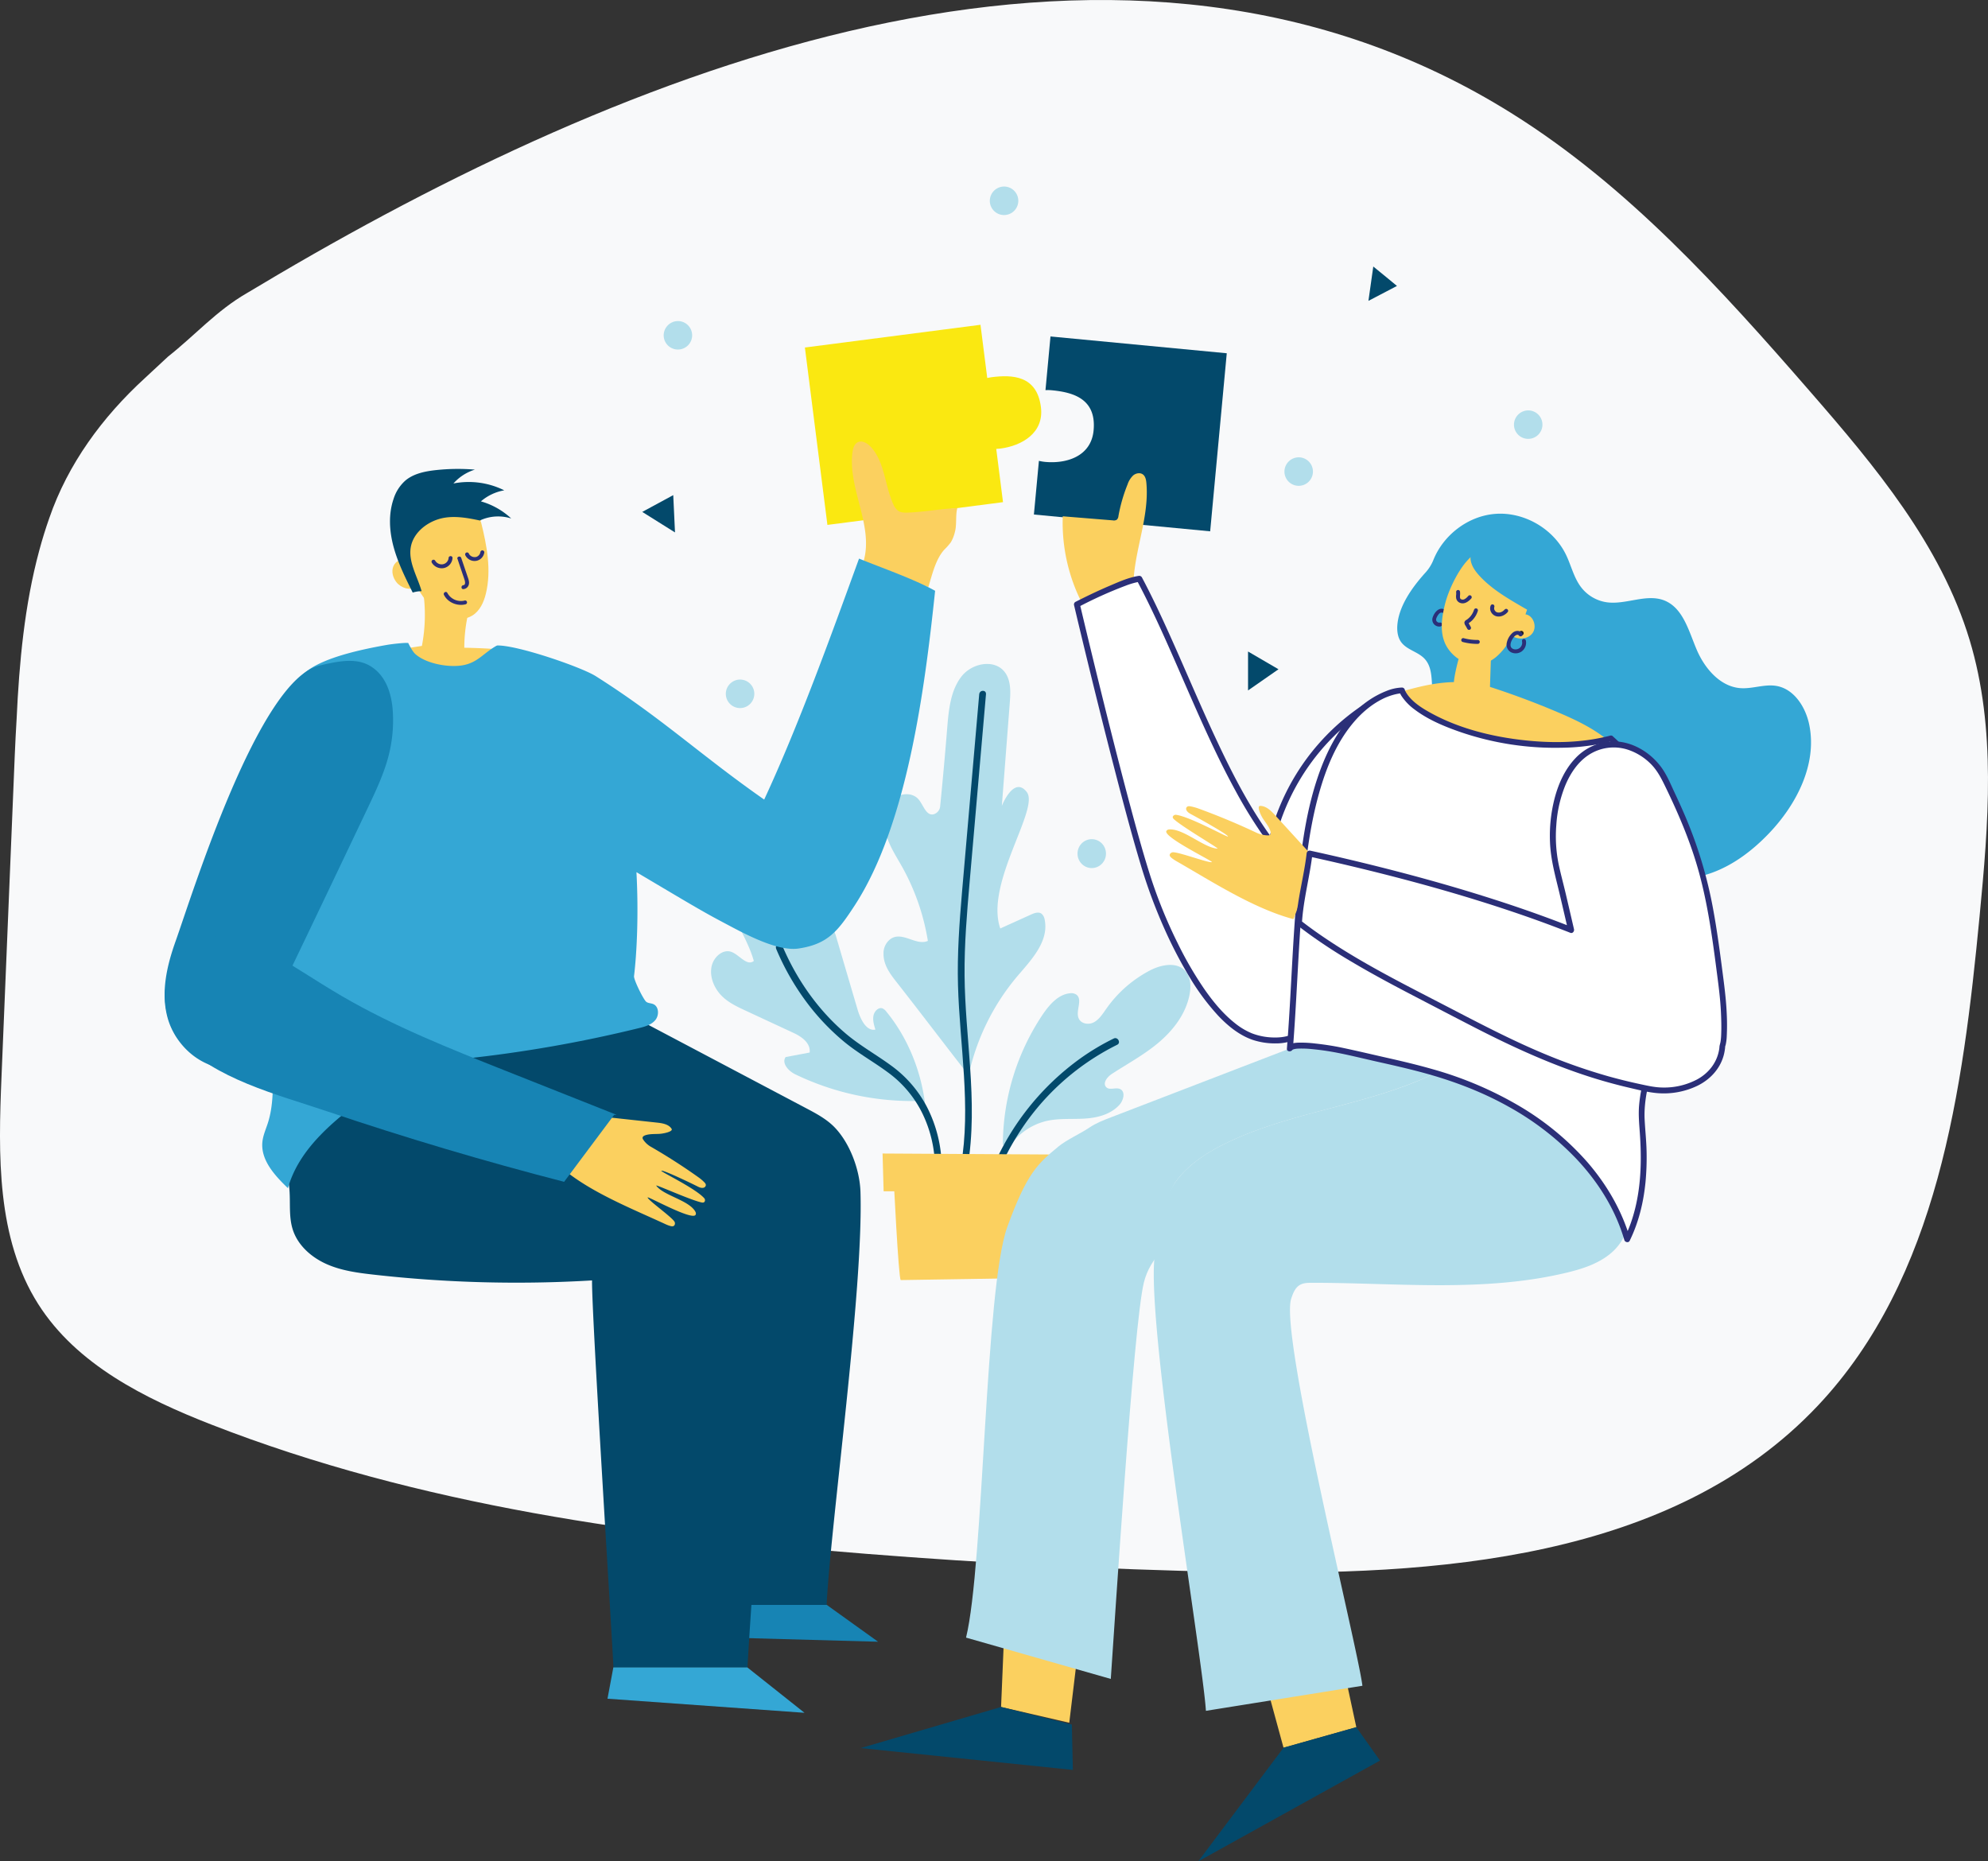 <svg id="Calque_1" data-name="Calque 1" xmlns="http://www.w3.org/2000/svg" viewBox="0 0 1269.55 1188.55"><rect x="0" y="0" width="1269.55" height="1188.55" fill="#333333" stroke="none"/><path d="M190.3,645.05c-27.14,24.85-49.14,54.85-61,89.35-2.41,6.82-4.53,13.72-6.41,20.7-9.42,34.87-12.78,71.44-14.45,107.49-.47,7.62-.84,15.24-1.17,22.86Q103,988.31,98.79,1091.17c-2.07,49.78-3.24,103.1,23.48,145.15,24.46,38.5,67.89,60.23,110.38,76.82C365.54,1365,508.78,1384.43,651,1395.73q113.93,9.06,228.26,11.53c135.41,2.93,286.5-7.61,379.44-106.12,76.75-81.36,92.6-201.13,103.3-312.46,5.66-59,10.78-119.69-6.34-176.39-18.32-60.71-60.34-111-102-158.83-57-65.56-116.27-131-189.87-177.15-246-154.37-553.08-35.65-788.32,102.56q-10.08,5.93-20,11.88c-19.36,11.15-33.36,27.15-50.3,40.49C200.13,635.94,195.14,640.56,190.3,645.05Z" transform="translate(-97.83 -403.57)" style="fill:#f8f9fa"/><polygon points="527.88 1024.71 560.75 1048.29 432.42 1044.75 436.46 1022.52 527.88 1024.71" style="fill:#1784b4"/><polygon points="807.53 1071.49 856.04 1055.89 866.15 1102.85 819.67 1115.96 807.53 1071.49" style="fill:#fbd05f"/><polygon points="641.49 1037.62 639.29 1089.95 682.84 1100.02 689.58 1044.01 641.49 1037.62" style="fill:#fbd05f"/><path d="M716.4,1090.11a146.09,146.09,0,0,1,31.3-63.42c8.82-10.3,19.95-22,17.31-35.65a6.42,6.42,0,0,0-2-4c-1.91-1.44-4.54-.51-6.7.47l-19.69,8.91c-10-28.55,25.24-76.36,16.93-87.09s-15.94,8.81-15.94,8.81l5.07-65.77c.49-6.39.85-13.35-2.52-18.66-6.15-9.7-21.32-7.17-28.34,1.84s-8.18,21.5-9.12,33.18q-2,24.81-4.47,49.58a5.78,5.78,0,0,1-4.28,5.22c-4.55,1-6.34-5.5-9.21-9.17-4.51-5.77-14-4.35-18.39,1.49s-4.53,14.31-2.34,21.45,6.33,13.35,9.94,19.79a144.32,144.32,0,0,1,16.42,47.26c-7.54,3.39-16.29-6.43-23.82-1.22a11.33,11.33,0,0,0-4.5,9.32c-.08,7.37,4.28,13.06,8.47,18.4,16,20.36,29.91,38.9,45.89,59.26" transform="translate(-97.83 -403.57)" style="fill:#b2deeb"/><path d="M755.15,1219.61l8.37-67.09H668.34s3.3,68.42,4.73,68.41C680.9,1220.86,755.15,1219.61,755.15,1219.61Z" transform="translate(-97.83 -403.57)" style="fill:#fbd05f"/><path d="M711.47,1148.18c6.62-38.26-.79-77.06-1.86-115.46-.55-19.94.88-39.83,2.58-59.67s3.43-39.44,5.14-59.16q2.92-33.52,5.83-67c.26-2.93,4.57-3,4.32,0q-5.22,59.91-10.43,119.81c-1.73,19.87-3.42,39.8-3.24,59.78.17,19.5,2.19,38.9,3.52,58.33,1.47,21.56,2,43.29-1.7,64.64-.5,2.91-4.66,1.67-4.16-1.23Z" transform="translate(-97.83 -403.57)" style="fill:#03496b"/><path d="M743.66,1134.09a39.56,39.56,0,0,1,22.1-14.66c8-1.91,16.29-1.12,24.46-1.59s16.81-2.54,22.5-8.82c2.47-2.74,3.9-7.91.83-9.84-2.83-1.78-7.24,1-9.43-1.59s.9-6.44,3.71-8.27c10-6.52,20.61-12.19,29.85-20s17.21-18,19.74-30.26c1-5,1-10.57-1.91-14.58-5.13-7.07-15.59-5.22-23.13-1.35a78.42,78.42,0,0,0-28,24.47c-2.3,3.25-4.52,6.82-7.91,8.68s-8.41,1.1-9.88-2.66c-1.85-4.74,2.6-11.49-1.12-14.75a5.74,5.74,0,0,0-4.47-1.05c-7.38.76-13,7.23-17.35,13.63a150.18,150.18,0,0,0-25.39,83.17" transform="translate(-97.83 -403.57)" style="fill:#b2deeb"/><path d="M688.57,1108.28c-2.74-21.78-11.44-42.53-24.58-58.59a7.1,7.1,0,0,0-2.48-2.2c-2.51-1-5.26,1.57-5.86,4.56s.32,6,1.22,8.94c-5.78,1.2-9.57-6.57-11.45-13l-13.83-47c-1.68-5.71-6.68-12.74-10.8-9-2.2,2-2,5.76-2.35,9s-2.28,7-5,6.23c-1.48-.43-2.38-2.09-3.08-3.64-7.58-17-7.91-38-18.42-52.81-2.76-3.88-6.31-7.28-10.57-8.39-8.89-2.31-17.76,6.6-19.78,16.78s1.15,20.79,5.34,30.06,9.51,18,12.29,27.93c-4.24,3.53-9-3.59-14-5.65-5.53-2.31-11.92,3.05-13.06,9.67s1.9,13.45,6.28,18,10,7.12,15.42,9.66l30.79,14.31c5,2.32,10.93,6.37,10.24,12.5l-15.34,2.88c-2.79,4,2,9.06,6.08,11a171.84,171.84,0,0,0,80.28,17" transform="translate(-97.83 -403.57)" style="fill:#b2deeb"/><path d="M732,1148.76a166.61,166.61,0,0,1,55.73-69.35,150.45,150.45,0,0,1,21.39-12.74c2.5-1.22,4.7,2.75,2.18,4a157.45,157.45,0,0,0-63.87,58.1,165.71,165.71,0,0,0-11.71,22.33c-1.16,2.69-4.88.35-3.72-2.32Z" transform="translate(-97.83 -403.57)" style="fill:#03496b"/><path d="M694.9,1148.78a79.87,79.87,0,0,0-7.9-34,70.8,70.8,0,0,0-21.9-26.28c-9.41-7-19.54-12.51-28.62-20.09a147.34,147.34,0,0,1-23.32-24.6,161.74,161.74,0,0,1-19.59-34.19c-1.2-2.85,2.52-5.36,3.72-2.5,9.32,22.12,23.27,41.65,40.5,56.29,9.16,7.79,19.4,13.44,29,20.46a76.12,76.12,0,0,1,22.76,26.06,85.56,85.56,0,0,1,9.67,38.89,2.17,2.17,0,1,1-4.31,0Z" transform="translate(-97.83 -403.57)" style="fill:#03496b"/><polygon points="563.61 736.55 564.29 760.69 674.2 760.69 674.2 737.2 563.61 736.55" style="fill:#fbd05f"/><path d="M882.35,1132.76c-12.2,5.77-24,13.09-32.46,23.7-9.73,12.23-5.18,27.78-9.31,42.9-.22.81-.44,1.61-.65,2.41-5.55,6.32-9.54,12.47-11.6,20.66-6.68,26.57-18.85,221.2-21.14,253.18l-92.44-26.38c11.37-46.38,12.06-223,26.36-262.27,12.46-34.21,19.28-40.28,32.67-51.32,5.26-4.34,14.13-8.27,19.76-12.09,4.21-2.86,9-4.71,13.74-6.53L950,1062.11l-1.19-2.55c27.91-5,57.86,4.91,77.92,25-4.73.45-9.3,2.76-13.68,4.85C971.55,1109.24,923.94,1113.06,882.35,1132.76Z" transform="translate(-97.83 -403.57)" style="fill:#b2deeb"/><path d="M835.93,1201.77c.21-.8.43-1.6.65-2.41,4.13-15.12,3.58-30.67,13.31-42.9,8.43-10.61,20.26-17.93,32.46-23.7,41.59-19.7,89.2-23.52,130.73-43.32,4.38-2.09,8.95-4.4,13.68-4.85a15.84,15.84,0,0,1,3.44,0c4.31.5,8.16,2.87,11.82,5.23a437.79,437.79,0,0,1,95.82,84.11l-.65,1.57c2.74,10.23-2.47,21.34-10.49,28.17s-18.37,10.13-28.57,12.57c-52.92,12.68-108.18,6.41-162.56,6.43-2.66,0-5.46.06-7.73,1.44-3,1.79-4.32,5.35-5.43,8.66-7.57,22.67,42.44,222.35,45.47,247.21l-99.94,16C865.57,1459.69,827.18,1233.83,835.93,1201.77Z" transform="translate(-97.83 -403.57)" style="fill:#b2deeb"/><path d="M647.33,1164.64c-.45-14.44-7-31.87-17.21-41.94-5-4.86-11.16-8.16-17.28-11.39L504.34,1054l2.22-3.66a116.7,116.7,0,0,0-86.19,8.25,220.87,220.87,0,0,0-24.4-1.5c-12.92-.24-25.89,0-38.68,1.81A151.65,151.65,0,0,0,306,1076.12c-6.89,3.78-13.69,8.3-17.92,15-3.49,5.5-5,12-6,18.48-3.19,19.16-2.48,30.68.16,49.92,1.52,9.64-.42,19.79,2.53,29.09,3.18,10.08,11.79,17.68,21.36,22s20.13,5.71,30.54,6.88a812.61,812.61,0,0,0,139.24,3.66c-.25,22.13,12.62,223.93,13.67,247.2h85.6c.49-9.4,1.38-23.28,2.51-40H625.7C628.47,1375.05,649.29,1227.29,647.33,1164.64Z" transform="translate(-97.83 -403.57)" style="fill:#03496b"/><path d="M1008.09,769.24a27,27,0,0,0,5.09-8.06c6.4-16,22.07-28,39.14-29.45,18.51-1.6,37.47,9.27,45.61,26.14,3.34,6.93,5,14.78,9.75,20.85a25.16,25.16,0,0,0,16.1,9.4c12.43,1.81,25.64-5.84,37.25-1,11.86,5,15.33,19.72,20.46,31.6s15,23.32,27.81,24.25c7.69.56,15.41-2.73,23-1.41,11.17,1.93,18.51,13.3,20.87,24.5,5.34,25.31-8,51.24-25.83,69.81-10.22,10.64-22.24,19.83-36,24.89s-29.52,5.7-43-.18c-34.18-14.9-43.06-64.13-77.13-79.29-10.28-4.58-21.77-5.44-32.54-8.65s-21.73-9.88-24.92-20.76c-2.69-9.22.36-20.63-6.15-27.64-4.24-4.57-11.45-5.69-15.06-10.78-2.11-3-2.61-6.83-2.37-10.48C991,790.76,999.49,778.76,1008.09,769.24Z" transform="translate(-97.83 -403.57)" style="fill:#34a7d5"/><path d="M1020.14,792.67c-3.57-1.61-6.44,2.17-7.41,5.18a4.4,4.4,0,0,0,5.13,5.68,1.25,1.25,0,1,0-.66-2.41c-.09,0-.34,0-.12,0h-.34c-.27,0,.13.05-.11,0l-.38-.11c-.09,0-.08,0,0,0l-.15-.07c-.1-.06-.2-.11-.3-.18l-.14-.09c.08.06.09.07,0,0a1.88,1.88,0,0,1-.25-.24l-.12-.12c.06.09.07.09,0,0a2.39,2.39,0,0,1-.21-.34s-.14-.35-.06-.11c0-.11-.06-.22-.09-.33s0,.15,0-.12a3,3,0,0,1,0-.42c0,.17.07-.29.06-.25,0-.15.08-.29.13-.43a8.86,8.86,0,0,1,1.61-2.72,2.91,2.91,0,0,1,.31-.3s.32-.26.18-.16a3.87,3.87,0,0,1,.34-.21s.36-.15.18-.09l.45-.12c.09,0,.08,0,0,0h.39c-.1,0-.11,0,0,0s.41.12.26.05a1.29,1.29,0,0,0,1.71-.44,1.26,1.26,0,0,0-.45-1.71Z" transform="translate(-97.83 -403.57)" style="fill:#2b2f78"/><path d="M765.21,698.5c13.56,1.29,29.44-3.41,31-20.12,1.89-20.25-13.17-24.32-26.73-25.62a26.41,26.41,0,0,0-4-.07l3.2-34.28,112.57,10.73L870.65,742.83,758.09,732.1l3.2-34.27A27.89,27.89,0,0,0,765.21,698.5Z" transform="translate(-97.83 -403.57)" style="fill:#03496b"/><path d="M821.71,774.09c1.27-20.91,10.1-41.24,8.21-62.1-.18-2-.58-4.21-2.16-5.43-1.8-1.39-4.52-.88-6.27.58a14.08,14.08,0,0,0-3.59,5.74,101.94,101.94,0,0,0-5.83,20.22,3.63,3.63,0,0,1-1,2.29,3.49,3.49,0,0,1-2.55.45l-32-2.6a113,113,0,0,0,13.25,57.29,111.93,111.93,0,0,0,32.64-14.61" transform="translate(-97.83 -403.57)" style="fill:#fbd05f"/><path d="M973.91,852.26c-32.09,19.38-55.84,52.34-64.24,89.14-34.78-46.92-56.86-116.66-84.35-168.28-11.14,1.64-39.91,16.4-39.91,16.4s34.27,145.56,48.82,184.94c11,29.66,37.2,86.17,67.94,92.37,38.39,7.75,37.08-28.09,37.61-31.85,3-21.05,3.08-42.41,6-63.47,5.56-40.75,21.26-79.28,36.82-117.3a9.12,9.12,0,0,0-8.67,1.07" transform="translate(-97.83 -403.57)" style="fill:#fff"/><path d="M973,850.64a144.06,144.06,0,0,0-57.22,66.19,142.37,142.37,0,0,0-7.89,24.07l3.43-.45c-14.43-19.5-25.72-41.16-36-63.05-10.77-22.8-20.44-46.1-30.81-69.08-5.5-12.21-11.21-24.33-17.49-36.15a2,2,0,0,0-2.12-.86c-6.4,1-12.63,3.82-18.53,6.34-6.1,2.6-12.11,5.43-18,8.36-1.26.63-2.52,1.25-3.77,1.89a1.89,1.89,0,0,0-.86,2.12q2.14,9.12,4.34,18.24,5.29,22,10.75,44,6.74,27.13,13.8,54.2c4.3,16.34,8.68,32.66,13.54,48.85a335.69,335.69,0,0,0,15.31,41.39,280.13,280.13,0,0,0,15.17,29.37,149.44,149.44,0,0,0,19.08,26c6.2,6.56,13.53,12.57,22.18,15.52a45.27,45.27,0,0,0,14.8,2.22,31.61,31.61,0,0,0,12.48-2.5c11.3-5,15.45-17.32,16.34-28.77.06-.76.1-1.53.15-2.3,0-.26,0-.51.05-.77l0-.29c0-.16,0-.46,0,.31.07-.57.16-1.14.24-1.71,1.07-8,1.76-15.94,2.36-23.93,1.18-15.74,2.08-31.5,4.79-47.07,5.26-30.14,15.69-59.06,27-87.38q4.14-10.36,8.39-20.68a1.9,1.9,0,0,0-1.31-2.31,11.08,11.08,0,0,0-10.12,1.26c-2,1.36-.1,4.61,1.89,3.24a7.57,7.57,0,0,1,7.24-.88l-1.31-2.31c-11.47,28-23,56.16-30.51,85.53a289.67,289.67,0,0,0-7.81,44.82c-1.5,15.82-2.07,31.73-4.07,47.5-.27,2.14-.51,4.21-.66,6.35-.07.92-.15,1.83-.25,2.75-.05.49-.15,1.25-.15,1.26-.09.64-.19,1.27-.31,1.9-1,5.43-2.81,10.73-6.42,14.84-5,5.69-12.35,7.62-19.75,7.36a40.59,40.59,0,0,1-13.7-2.67,43.57,43.57,0,0,1-10.71-6.4c-7.85-6.19-14.29-14.11-19.95-22.3a232,232,0,0,1-16.69-28.81,308.67,308.67,0,0,1-17.84-44.08c-4.72-15-8.86-30.18-12.92-45.36-4.79-17.92-9.38-35.89-13.89-53.87q-5.86-23.44-11.54-46.93-3.08-12.71-6.08-25.41c-.1-.39-.19-.78-.28-1.17l-.86,2.12a265.36,265.36,0,0,1,30-13.53,49.55,49.55,0,0,1,9.41-2.68l-2.12-.86c11.47,21.55,21.07,44,30.85,66.4,10.06,23,20.19,46.09,32.26,68.15a292.57,292.57,0,0,0,21.24,33.72c.89,1.2,3,1.27,3.43-.44a141.36,141.36,0,0,1,43.86-73.66,135.83,135.83,0,0,1,19.52-14.36c2.06-1.25.18-4.49-1.89-3.24Z" transform="translate(-97.83 -403.57)" style="fill:#2b2f78"/><path d="M1034.31,762.13c-5.69,6.5-11.51,18.28-13.74,27.39s-3.53,19.09,1.28,27.12,14.77,13.25,23.7,10.64a22.67,22.67,0,0,0,8.59-5,39,39,0,0,0,9.22-12.8c4.06,2.92,10.5,2.28,13.3-1.89s.29-11.07-4.66-11.74c2.78-7.9,5.59-16.07,5.08-24.45s-5.22-17.07-13.15-19.56c-4.34-1.37-9-.74-13.43.48C1044.19,754.11,1040,755.63,1034.31,762.13Z" transform="translate(-97.83 -403.57)" style="fill:#fbd05f"/><path d="M1029.29,824.4s-2.5,8.91-3,14.7c-16.44.41-31,5.31-50.11,11.11,29.75,18.4,63,41.09,97.31,47.44,10.61,2,21.45,2.71,31.9,5.43,14.15,3.68,27.66,11,42.28,11a68.34,68.34,0,0,0-20.42-35.56c-9.89-9-22.2-14.89-34.5-20.12q-21.33-9.08-43.41-16.23.3-9.23.61-18.46a57.41,57.41,0,0,0-19.22-.12" transform="translate(-97.83 -403.57)" style="fill:#fbd05f"/><path d="M1126.52,875.13c-32.12,8.5-82.55,3.89-117.34-15.5-14.35-8-16-15.22-16-15.22s-46.35,0-60.75,92.92c-7.11,45.93-7.15,89.4-10.86,135.73,1.58-4.5,28.82.38,33.42,1.45,38.8,9,69.42,13.66,104.54,32.61s66.13,49.13,77.41,87.7c11.11-22.49,11.81-48.77,9.46-73.79s12.31-52.09,17.37-76.7c9.94-48.37,7.32-130.21-37.23-169.2" transform="translate(-97.83 -403.57)" style="fill:#fff"/><path d="M1126,873.32c-18.68,4.9-38.65,4.92-57.71,2.58-20.56-2.53-41.69-8.15-59.65-18.73-4.25-2.5-8.47-5.5-11.53-9.44a18.36,18.36,0,0,1-1.89-3c-.25-.52,0,.13-.19-.48l-.09-.3a1.9,1.9,0,0,0-1.8-1.37,29.28,29.28,0,0,0-9.94,2.2,57.35,57.35,0,0,0-21.67,15.12c-10.57,11.46-17.48,25.9-22.39,40.55-8.2,24.48-11,50.6-13.27,76.19-2.49,28.44-3.42,57-5.39,85.45q-.39,5.51-.82,11c-.19,2.29,3,2.3,3.68.5-.12.29-.16.27-.09.26.32,0,.26-.17.79-.31a13.28,13.28,0,0,1,3-.41,61.64,61.64,0,0,1,8.59.32,167.45,167.45,0,0,1,16.84,2.47c8.47,1.67,16.88,3.79,25.31,5.67,9.52,2.12,19,4.29,28.45,6.82,19.2,5.18,37.81,12.17,55.18,21.91a180.05,180.05,0,0,1,43.17,33.28c12.31,13.07,22.43,28.4,28.49,45.37q1.13,3.15,2.07,6.38c.43,1.45,2.69,2,3.43.44,5.76-11.75,8.83-24.51,10.1-37.5a168.14,168.14,0,0,0,.67-19.7c-.14-6.63-.87-13.19-1.22-19.81-.69-12.79,2.75-25.4,6.56-37.49s8.42-24.23,11-36.79a251,251,0,0,0,4.7-55c-.41-20.29-3-40.74-9-60.17-5.7-18.6-14.67-36.6-28.35-50.63-1.65-1.7-3.38-3.33-5.16-4.89s-4.47,1.05-2.65,2.65c14.47,12.73,24.27,29.79,30.57,47.84,6.6,18.9,9.73,38.92,10.62,58.88a253.84,253.84,0,0,1-3.37,55.06c-2,11.47-5.57,22.46-9.21,33.49-4,12-8,24.25-9.2,36.93-.62,6.34,0,12.49.44,18.81s.67,13,.52,19.43c-.3,12.86-2.08,25.74-6.42,37.89a88.18,88.18,0,0,1-3.84,9.08l3.43.45c-5.3-18-14.85-34.31-27-48.43a178.19,178.19,0,0,0-43.32-35.88,233.46,233.46,0,0,0-56.24-23.88c-9.69-2.76-19.5-5.07-29.33-7.28-9.45-2.13-18.88-4.39-28.37-6.37-5.58-1.16-11.25-2-16.92-2.62a75.93,75.93,0,0,0-9.29-.54c-2.18,0-4.75.08-6.7,1.18a4,4,0,0,0-1.78,2.07l3.69.49c2.23-28.1,3.17-56.28,5.24-84.4,1.94-26.36,4.32-53.23,11.5-78.76,4.38-15.56,10.69-31.21,21-43.86,5.83-7.16,12.81-13.19,21.26-17,.61-.27.21-.09.77-.32l1.1-.43c.68-.25,1.37-.49,2.06-.71,1.11-.34,2.23-.64,3.37-.88l1.34-.25.56-.08c-.19,0-.38,0,.09,0a7.93,7.93,0,0,0,1.29-.11h.17l-1.81-1.38a12,12,0,0,0,1.77,3.62,34.46,34.46,0,0,0,8.23,8.29c8.63,6.49,19.2,10.83,29.35,14.33a186.89,186.89,0,0,0,64.23,9.9,137.07,137.07,0,0,0,32.08-4.11c2.34-.61,1.35-4.23-1-3.62Z" transform="translate(-97.83 -403.57)" style="fill:#2b2f78"/><path d="M1045.93,748.5c10.88-3.88,24.4-.62,30.93,9,4.34,6.38,5.23,14.42,6.76,22s4.3,15.65,10.78,19.77c-8.82.66-17.09-3.92-24.75-8.38-9.69-5.64-19.52-11.44-27.1-19.74-2.88-3.15-5.51-6.92-5.65-11.2a11.09,11.09,0,0,1,8.73-10.94" transform="translate(-97.83 -403.57)" style="fill:#34a7d5"/><polygon points="528.39 335.17 640.53 320.64 626.15 207.38 514.01 221.9 528.39 335.17" style="fill:#fae811"/><path d="M709.35,670.41C711,683,723.19,691.77,736.7,690s28-9.86,25.87-26.5c-2.57-20.18-18.15-20.81-31.65-19.06S707.75,657.83,709.35,670.41Z" transform="translate(-97.83 -403.57)" style="fill:#fae811"/><path d="M649.5,761.31c6.08-22.48-10.19-45.71-7.29-68.83.32-2.51,1.09-5.32,3.32-6.48,2.77-1.43,6.1.5,8.25,2.77,9.09,9.61,9,24.63,14.5,36.71a9.75,9.75,0,0,0,3.09,4.23c1.91,1.31,4.4,1.25,6.71,1.15,11.12-.49,20-2.38,31.1-2.87-1.25,4.56-.25,10.52-1.5,15.07a23.61,23.61,0,0,1-2.64,6.77,39.75,39.75,0,0,1-4.13,4.67c-5.61,6.15-7.77,16-10.26,24-12.45-5-29.37-11.14-41.62-16.68" transform="translate(-97.83 -403.57)" style="fill:#fbd05f"/><polygon points="816.45 427.34 797.01 416.01 797.01 440.86 816.45 427.34" style="fill:#03496b"/><polygon points="429.94 316.15 410.15 326.87 431.06 339.97 429.94 316.15" style="fill:#03496b"/><path d="M974.82,573.75c1.44,1.1,15.12,12.4,15.12,12.4l-18.22,9.53Z" transform="translate(-97.83 -403.57)" style="fill:#03496b"/><path d="M1064.66,674.84a9.09,9.09,0,1,0,9.09-9.22A9.16,9.16,0,0,0,1064.66,674.84Z" transform="translate(-97.83 -403.57)" style="fill:#b2deeb"/><path d="M561.34,846.72a9.1,9.1,0,1,0,9.09-9.23A9.16,9.16,0,0,0,561.34,846.72Z" transform="translate(-97.83 -403.57)" style="fill:#b2deeb"/><ellipse cx="697.2" cy="545.06" rx="9.09" ry="9.23" style="fill:#b2deeb"/><path d="M918.08,704.8a9.1,9.1,0,1,0,9.1-9.22A9.16,9.16,0,0,0,918.08,704.8Z" transform="translate(-97.83 -403.57)" style="fill:#b2deeb"/><path d="M521.66,617.8a9.09,9.09,0,1,0,9.09-9.22A9.16,9.16,0,0,0,521.66,617.8Z" transform="translate(-97.83 -403.57)" style="fill:#b2deeb"/><path d="M729.93,531.91a9.1,9.1,0,1,0,9.09-9.23A9.16,9.16,0,0,0,729.93,531.91Z" transform="translate(-97.83 -403.57)" style="fill:#b2deeb"/><path d="M1058.81,792.67a6.37,6.37,0,0,1-.57.59,4.63,4.63,0,0,1-.5.42,5,5,0,0,1-2,.94l-.39.08c.2,0-.2,0-.2,0h-.4s-.4,0-.2,0a4.58,4.58,0,0,1-.73-.18c-.24-.07.12.08-.12,0l-.31-.17-.28-.19c.17.13-.07-.06-.11-.1a3.9,3.9,0,0,1-.48-.51c.13.17,0-.08-.07-.12l-.18-.3s-.16-.35-.06-.11a2.08,2.08,0,0,1-.12-.32,2.68,2.68,0,0,1-.07-.27l0-.17q0,.19,0,.06c0-.11,0-.22,0-.34s0-.37,0-.22,0-.18,0-.21.15-.41,0-.19a1.29,1.29,0,0,0-.45-1.71,1.26,1.26,0,0,0-1.71.45,4.77,4.77,0,0,0,.08,4.09,5.45,5.45,0,0,0,2.63,2.58c2.82,1.26,6.05-.1,8-2.28a1.25,1.25,0,0,0-1.77-1.77Z" transform="translate(-97.83 -403.57)" style="fill:#2b2f78"/><path d="M1035.45,784.17c-.39.42-.79.83-1.22,1.21l-.28.23c.16-.13-.2.14-.24.16a4.83,4.83,0,0,1-.62.37l-.21.11c.11,0,.1,0,0,0l-.32.11a3.4,3.4,0,0,0-.34.07c-.1,0-.07,0,.08,0l-.2,0h-.3c-.07,0-.5-.06-.16,0-.21,0-.43-.14-.63-.16s-.06,0,.07,0l-.17-.08-.25-.15c-.2-.11.12.15-.09-.07s-.16-.16-.23-.25c.19.23,0,0,0-.07s-.08-.15,0,0a2,2,0,0,1-.08-.22c0-.12-.06-.23-.08-.35.05.25,0-.14,0-.2a13.25,13.25,0,0,1,.07-1.67,9,9,0,0,0-.08-2,1.25,1.25,0,0,0-1.54-.87,1.28,1.28,0,0,0-.87,1.53c0-.24,0,.24,0,.28v.5c0,.34,0,.67-.07,1a8.21,8.21,0,0,0,.08,2,3.87,3.87,0,0,0,2.63,2.92c2.72.94,5.16-.89,6.91-2.77a1.25,1.25,0,0,0-1.77-1.77Z" transform="translate(-97.83 -403.57)" style="fill:#2b2f78"/><path d="M1039.16,792.92a12,12,0,0,1-3.61,5.54,9,9,0,0,1-1.26.94A2.31,2.31,0,0,0,1033,801a3.5,3.5,0,0,0,.78,2.14l1.11,2a1.25,1.25,0,0,0,2.16-1.27l-1-1.78a6,6,0,0,0-.48-.85l-.1-.18c-.4.66-.46.9-.18.71a1.67,1.67,0,0,0,.28-.18,14.08,14.08,0,0,0,2.64-2.16,14.57,14.57,0,0,0,3.38-5.81,1.25,1.25,0,0,0-2.41-.67Z" transform="translate(-97.83 -403.57)" style="fill:#2b2f78"/><path d="M1031.81,813.46a35.63,35.63,0,0,0,9.75,1.24,1.25,1.25,0,0,0,0-2.5,32.82,32.82,0,0,1-9.09-1.16,1.26,1.26,0,0,0-.66,2.42Z" transform="translate(-97.83 -403.57)" style="fill:#2b2f78"/><path d="M1069.34,809.38a1.5,1.5,0,0,0,0-3,1.5,1.5,0,0,0,0,3Z" transform="translate(-97.83 -403.57)" style="fill:#231f20"/><path d="M1070,808.07a3.63,3.63,0,0,0-3-1.65,4.84,4.84,0,0,0-3.34,1.32,11.5,11.5,0,0,0-3.53,6,5.5,5.5,0,0,0,2.42,6.18,6.66,6.66,0,0,0,6.86-.28,6.9,6.9,0,0,0,2.83-7.16,1.25,1.25,0,1,0-2.41.67,4.25,4.25,0,0,1-5.31,4.92c-3.59-1.08-1.72-5.4-.14-7.43a4.55,4.55,0,0,1,1.88-1.63,1.38,1.38,0,0,1,1.56.32c.86,1.35,3,.1,2.15-1.26Z" transform="translate(-97.83 -403.57)" style="fill:#2b2f78"/><path d="M938.12,952.54l-26.33-28.79c-2.44-2.66-5.55-5.63-9.28-5.58-2.13.09.25,5.69,2,8.32s3.86,5.17,4.67,8c.23.83.28,1.82-.49,2.27a2.37,2.37,0,0,1-1.15.23,18.11,18.11,0,0,1-7.49-1.79q-18.09-8.52-37-15.41a32.54,32.54,0,0,0-4.64-1.28c-1-.2-2-.34-2.71.41a1.77,1.77,0,0,0-.21,1.92c.59,1.32,2,2.13,3.4,2.86,5.63,3,23.79,13.2,23.09,14-.48.55-23.73-12.42-32.85-13.81a2.08,2.08,0,0,0-2.28,1c-.35.8.29,1.44.91,2,5.94,5.22,29,18.63,27.58,18.55-8.4-.5-20.34-11.71-29.57-12.26-1.33-.08-2.52,0-3.08,1-2.13,3.83,30.11,19.47,29.08,19.87-1.77.71-19.45-5.88-24.37-6.27a2.45,2.45,0,0,0-2.45,1.15c-.47,1,.26,1.79,1.08,2.46a24.07,24.07,0,0,0,3.06,2.06c22.7,13,49.1,30.15,74.64,37,.66.17,9.69-28.64,14.4-38" transform="translate(-97.83 -403.57)" style="fill:#fbd05f"/><path d="M934.21,948.63c69.74,15.3,125.27,32.29,167,48.81-2.93-12.61-5.83-25.21-8.91-37.73-7.67-28.19.15-76.58,32.63-80.58,14-1.73,29.13,7.8,35.46,20.57,25.55,51.56,29.48,74,37.57,139.58.63,5.14,2,27.3-.1,32h0c-1.8,24.65-29.84,30.75-45,27.94-46.53-8.61-84.43-26.6-121.29-45.92s-74.32-37.2-104.09-60.46C928.43,976.6,932.3,964.83,934.21,948.63Z" transform="translate(-97.83 -403.57)" style="fill:#fff"/><path d="M933.71,950.44C959,956,984.1,962.12,1009,969c20.93,5.81,41.72,12.17,62.24,19.3q14.84,5.16,29.46,10.91c1.41.56,2.6-1,2.3-2.3q-2.61-11.3-5.25-22.57c-1.47-6.22-3.15-12.4-4.5-18.65a89.47,89.47,0,0,1-1.54-25.35,80.83,80.83,0,0,1,5.92-25.74c3.11-7.26,7.72-14.24,14.35-18.72a29.21,29.21,0,0,1,25.85-3.46,37.12,37.12,0,0,1,14,8.73c4.21,4.14,6.75,9.07,9.31,14.33,8.68,17.86,16.49,36.16,21.73,55.36,5.4,19.78,8.29,40.15,10.93,60.45,1.25,9.63,2.61,19.23,3.05,28.95.2,4.49.33,9,.15,13.5a39,39,0,0,1-.41,4.93c-.1.6-.26,1.16-.41,1.75l-.1.25c.33-1-.1.53-.12.62-.1.64-.11,1.3-.2,1.94-1.24,8.5-6.47,15.31-13.89,19.45a45.1,45.1,0,0,1-22.81,5.29c-4.8-.11-9.4-1.21-14.14-2.22q-10-2.15-20-4.94a358.34,358.34,0,0,1-37.64-13c-24.14-9.82-47.09-22.12-70.22-34.07-24.72-12.78-49.65-25.42-72.79-41-5.31-3.57-10.52-7.29-15.56-11.23l.55,1.33c.92-14.94,5-29.41,6.74-44.25a1.89,1.89,0,0,0-1.87-1.87,1.92,1.92,0,0,0-1.88,1.87c-.87,7.34-2.33,14.57-3.7,21.82-.66,3.51-1.29,7-1.8,10.55a90.24,90.24,0,0,0-1.21,11.36c0,2,1.65,2.73,3.1,3.84s3,2.24,4.48,3.34c2.85,2.08,5.75,4.11,8.67,6.08,6,4.08,12.22,8,18.48,11.68,13.09,7.79,26.54,15,40,22,13.23,6.88,26.45,13.79,39.71,20.6,24.82,12.73,50.29,24.35,77,32.53q10.65,3.25,21.51,5.78c5.88,1.37,11.91,2.92,17.94,3.41a49.59,49.59,0,0,0,25.41-4.73c8.41-4.11,15-11.38,17.06-20.65a35.63,35.63,0,0,0,.61-3.86l0-.35c.09-.56,0-.48-.19.24a6,6,0,0,0,.28-.69,9.13,9.13,0,0,0,.27-.89,30.44,30.44,0,0,0,.67-5.38,141.11,141.11,0,0,0,0-14.25c-.45-10.72-2-21.32-3.37-31.95-1.54-11.74-3.19-23.47-5.34-35.11a278.83,278.83,0,0,0-17.29-58c-2.26-5.35-4.65-10.65-7.13-15.91-2.65-5.63-5.07-11.71-8.8-16.73-7.14-9.61-18.88-16.64-31.1-16.35a34.12,34.12,0,0,0-23.9,11.06c-6.35,6.79-10.33,15.55-12.77,24.44a95.73,95.73,0,0,0-3.17,28.89c.44,11.45,3.62,22.31,6.24,33.4q2.71,11.53,5.38,23.08l2.3-2.3c-18.17-7.19-36.66-13.6-55.3-19.46-22.42-7.06-45.07-13.34-67.87-19.06q-21.84-5.48-43.83-10.28C932.35,946.31,931.35,949.92,933.71,950.44Z" transform="translate(-97.83 -403.57)" style="fill:#2b2f78"/><path d="M396.71,795.82a97.31,97.31,0,0,0-2.37,21.36c2.83,0,24.18.57,26.66,1.85.05,6.49-5.23,16.67-7.2,22.88-1.51,4.74-19,14.3-23.64,16.62-3.22,1.61-6.19-6.51-9.79-7.1-7.86-1.3-23.51,1.82-27.84-4.53s-8.11-20.36-6.11-27.67c3.34-.5,17.49-2.71,20.84-3.22a104.75,104.75,0,0,0,.65-35.89c9.23,5.33,20.4,9.25,28.8,15.7" transform="translate(-97.83 -403.57)" style="fill:#fbd05f"/><path d="M405,736.88c3.76,15.06,6.78,30.83,3.08,45.87-1.31,5.3-3.7,10.73-8.46,13.76-6.35,4-15.29,2.56-21.56-1.64s-10.44-10.6-14.34-16.87c-3.63,3.15-9.87,1-12.8-2.77-2.24-2.91-3.26-6.85-1.85-10.17s5.68-5.55,9.22-4.24c-3.21-9.73,3.33-20.61,12.85-25.3s21.06-4.25,31.45-1.59c1.37.35,3.05,1.75,2,2.66" transform="translate(-97.83 -403.57)" style="fill:#fbd05f"/><path d="M404.25,735.92a27.62,27.62,0,0,1,20.05-1.29,47.29,47.29,0,0,0-19.36-10.92,30.8,30.8,0,0,1,14.91-7.05,51.05,51.05,0,0,0-32.46-4.38,30.39,30.39,0,0,1,13.72-8.84,130.67,130.67,0,0,0-24.78.29c-7,.75-14.21,2.21-19.48,6.56a26.14,26.14,0,0,0-7.68,11.85c-3.38,9.89-2.7,20.71.05,30.79s7.48,19.58,12.17,29a19.92,19.92,0,0,1,5.69-.87c-2.73-9.54-8.77-18.89-6.83-28.59,1.66-8.29,9.16-14.77,17.62-17.4s17.68-1,26.38.85" transform="translate(-97.83 -403.57)" style="fill:#03496b"/><path d="M404.53,756.25c0-.21,0,.19,0,.19s-.05.21-.08.32a2.69,2.69,0,0,1-.22.49,3.38,3.38,0,0,1-.74,1,3.76,3.76,0,0,1-1,.71,2.17,2.17,0,0,1-.53.21l-.33.09s-.39.06-.22,0a4,4,0,0,1-2.46-.46,3.81,3.81,0,0,1-1.76-1.87,1.26,1.26,0,0,0-1.71-.45,1.28,1.28,0,0,0-.45,1.71,6.57,6.57,0,0,0,6.85,3.51,6.32,6.32,0,0,0,5.23-5.46,1.26,1.26,0,0,0-1.25-1.25,1.28,1.28,0,0,0-1.25,1.25Z" transform="translate(-97.83 -403.57)" style="fill:#2b2f78"/><path d="M384.3,759.86a4.46,4.46,0,0,1-3.62,4,4.82,4.82,0,0,1-4.93-2.27,1.25,1.25,0,0,0-2.16,1.26,7.36,7.36,0,0,0,7.76,3.43,7,7,0,0,0,5.45-6.4c.07-1.61-2.43-1.61-2.5,0Z" transform="translate(-97.83 -403.57)" style="fill:#2b2f78"/><path d="M390,760.45q1.56,4.68,3.14,9.34c.5,1.48,1.06,2.94,1.48,4.44.25.87.54,2.86-.86,3-1.6.12-1.61,2.62,0,2.5a3.83,3.83,0,0,0,3.38-2.66c.62-1.83-.19-3.77-.77-5.49l-4-11.76c-.51-1.52-2.93-.87-2.41.66Z" transform="translate(-97.83 -403.57)" style="fill:#2b2f78"/><path d="M394.51,787.05a9.86,9.86,0,0,1-11-4.88c-.72-1.44-2.88-.17-2.16,1.26,2.46,4.91,8.59,7.35,13.82,6a1.25,1.25,0,0,0-.67-2.41Z" transform="translate(-97.83 -403.57)" style="fill:#2b2f78"/><path d="M646.42,760.25c-18,49.48-38.72,106.85-60.58,153.87-40.9-28.57-65.39-52.14-107.54-78.79-9-5.72-50-19.89-62.94-19.6l-.47.17c-8.15,4.59-11.79,10.51-20.93,12.35s-24.1-.8-31-7.15c-2-1.83-4.4-6.92-4.4-6.92-.88-.4-9.65.48-13.66,1.18-78.67,13.77-55,34-60.19,49.7s-6.65,32.33-7.84,48.82q-6.22,86-4.88,172.41c.18,11.57.43,23.38-3.11,34.38-1.26,3.92-3,7.73-3.46,11.82-1.31,11.7,7.84,21.64,16.28,29.75,7.19-25.59,29.61-43.31,50.74-59.18,8.43-6.34,50-22.2,61.85-23.47a840.48,840.48,0,0,0,111.54-19.54c3.84-.94,7.94-2.07,10.49-5.13s2.33-8.68-1.32-10.21c-1.46-.62-3.22-.5-4.47-1.46-1.76-1.35-8.08-14.17-7.81-16.38,1.76-14.55,3-39.09,1.55-66.39L528.76,975c9.86,5.83,19.73,11.66,29.85,17,12.68,6.7,34.95,19.3,49.11,17.23,18.82-2.75,25.31-11.28,35.79-27.31C677,930.67,688.32,844.41,695,780.81,681.6,773.32,660.61,766.06,646.42,760.25Z" transform="translate(-97.83 -403.57)" style="fill:#34a7d5"/><path d="M480.88,1116.41l36.74,4c3.4.37,7.38,1.09,9.13,4,.94,1.68-4.89,3-7.92,3.17s-6.18-.06-9,.92c-.8.29-1.66.82-1.66,1.65a1.87,1.87,0,0,0,.35,1,14.5,14.5,0,0,0,5.1,4.73q15.8,9.11,30.63,19.7a26.4,26.4,0,0,1,3.3,2.84c.64.63,1.26,1.37.95,2.31A2,2,0,0,1,547,1162c-1.39.3-2.76-.36-4-1-5.24-2.62-22.47-10.83-22.82-9.83-.23.68,21.79,11.21,27.32,17.43a1.87,1.87,0,0,1,.27,2.3c-.51.72-1.35.59-2.11.42-7.22-1.61-29.49-11.71-28.76-10.71,4.44,6.16,19.56,9,24.45,15.78.7,1,1.2,1.94.66,2.91-2.19,3.79-30.75-12.14-30.6-11.13.26,1.76,14.26,11.61,16.94,15.17a2.24,2.24,0,0,1,.22,2.52c-.58.9-1.63.82-2.59.56a19.8,19.8,0,0,1-3.19-1.19C501,1175.15,474,1164.52,456,1148.8c-.46-.4,19.36-23.54,24.91-32.39" transform="translate(-97.83 -403.57)" style="fill:#fbd05f"/><path d="M301.86,828.53c10.84-2.47,22.73-5.3,32.09.12,10.45,6.05,14,18.08,14.72,29.08a91,91,0,0,1-2.76,28.72c-3,11.44-8.15,22.33-13.3,33.16-24.93,52.39-49.87,104.79-75.32,157-1.63,3.36-3.55,7-7.28,8.59a15.83,15.83,0,0,1-7.63.8c-18.65-1.68-33.18-16.56-37.55-32.64s-.49-33,5.13-48.77C220.8,974.15,263.07,837.38,301.86,828.53Z" transform="translate(-97.83 -403.57)" style="fill:#1784b4"/><path d="M491.65,1115.44l-70.86-28.12c-35.68-14.17-71.52-28.41-104.66-47.73-16.64-9.69-32.52-20.64-49.35-30-12.33-6.86-27.43-12-40.08-5.43-37.58,19.39-20.24,57.21-14.74,63.29,22.66,25.06,63,35,95.06,45.83q74.66,25.21,151.06,44.91,16-21.37,31.94-42.74" transform="translate(-97.83 -403.57)" style="fill:#1784b4"/><polygon points="639.29 1089.95 549.64 1116.19 685.14 1130.14 684.49 1101.18 639.29 1089.95" style="fill:#03496b"/><polygon points="866.15 1102.85 819.67 1115.96 765.18 1188.55 881.27 1124.17 866.15 1102.85" style="fill:#03496b"/><polygon points="477.28 1064.71 513.76 1093.67 387.95 1084.67 391.68 1064.71 477.28 1064.71" style="fill:#34a7d5"/></svg>